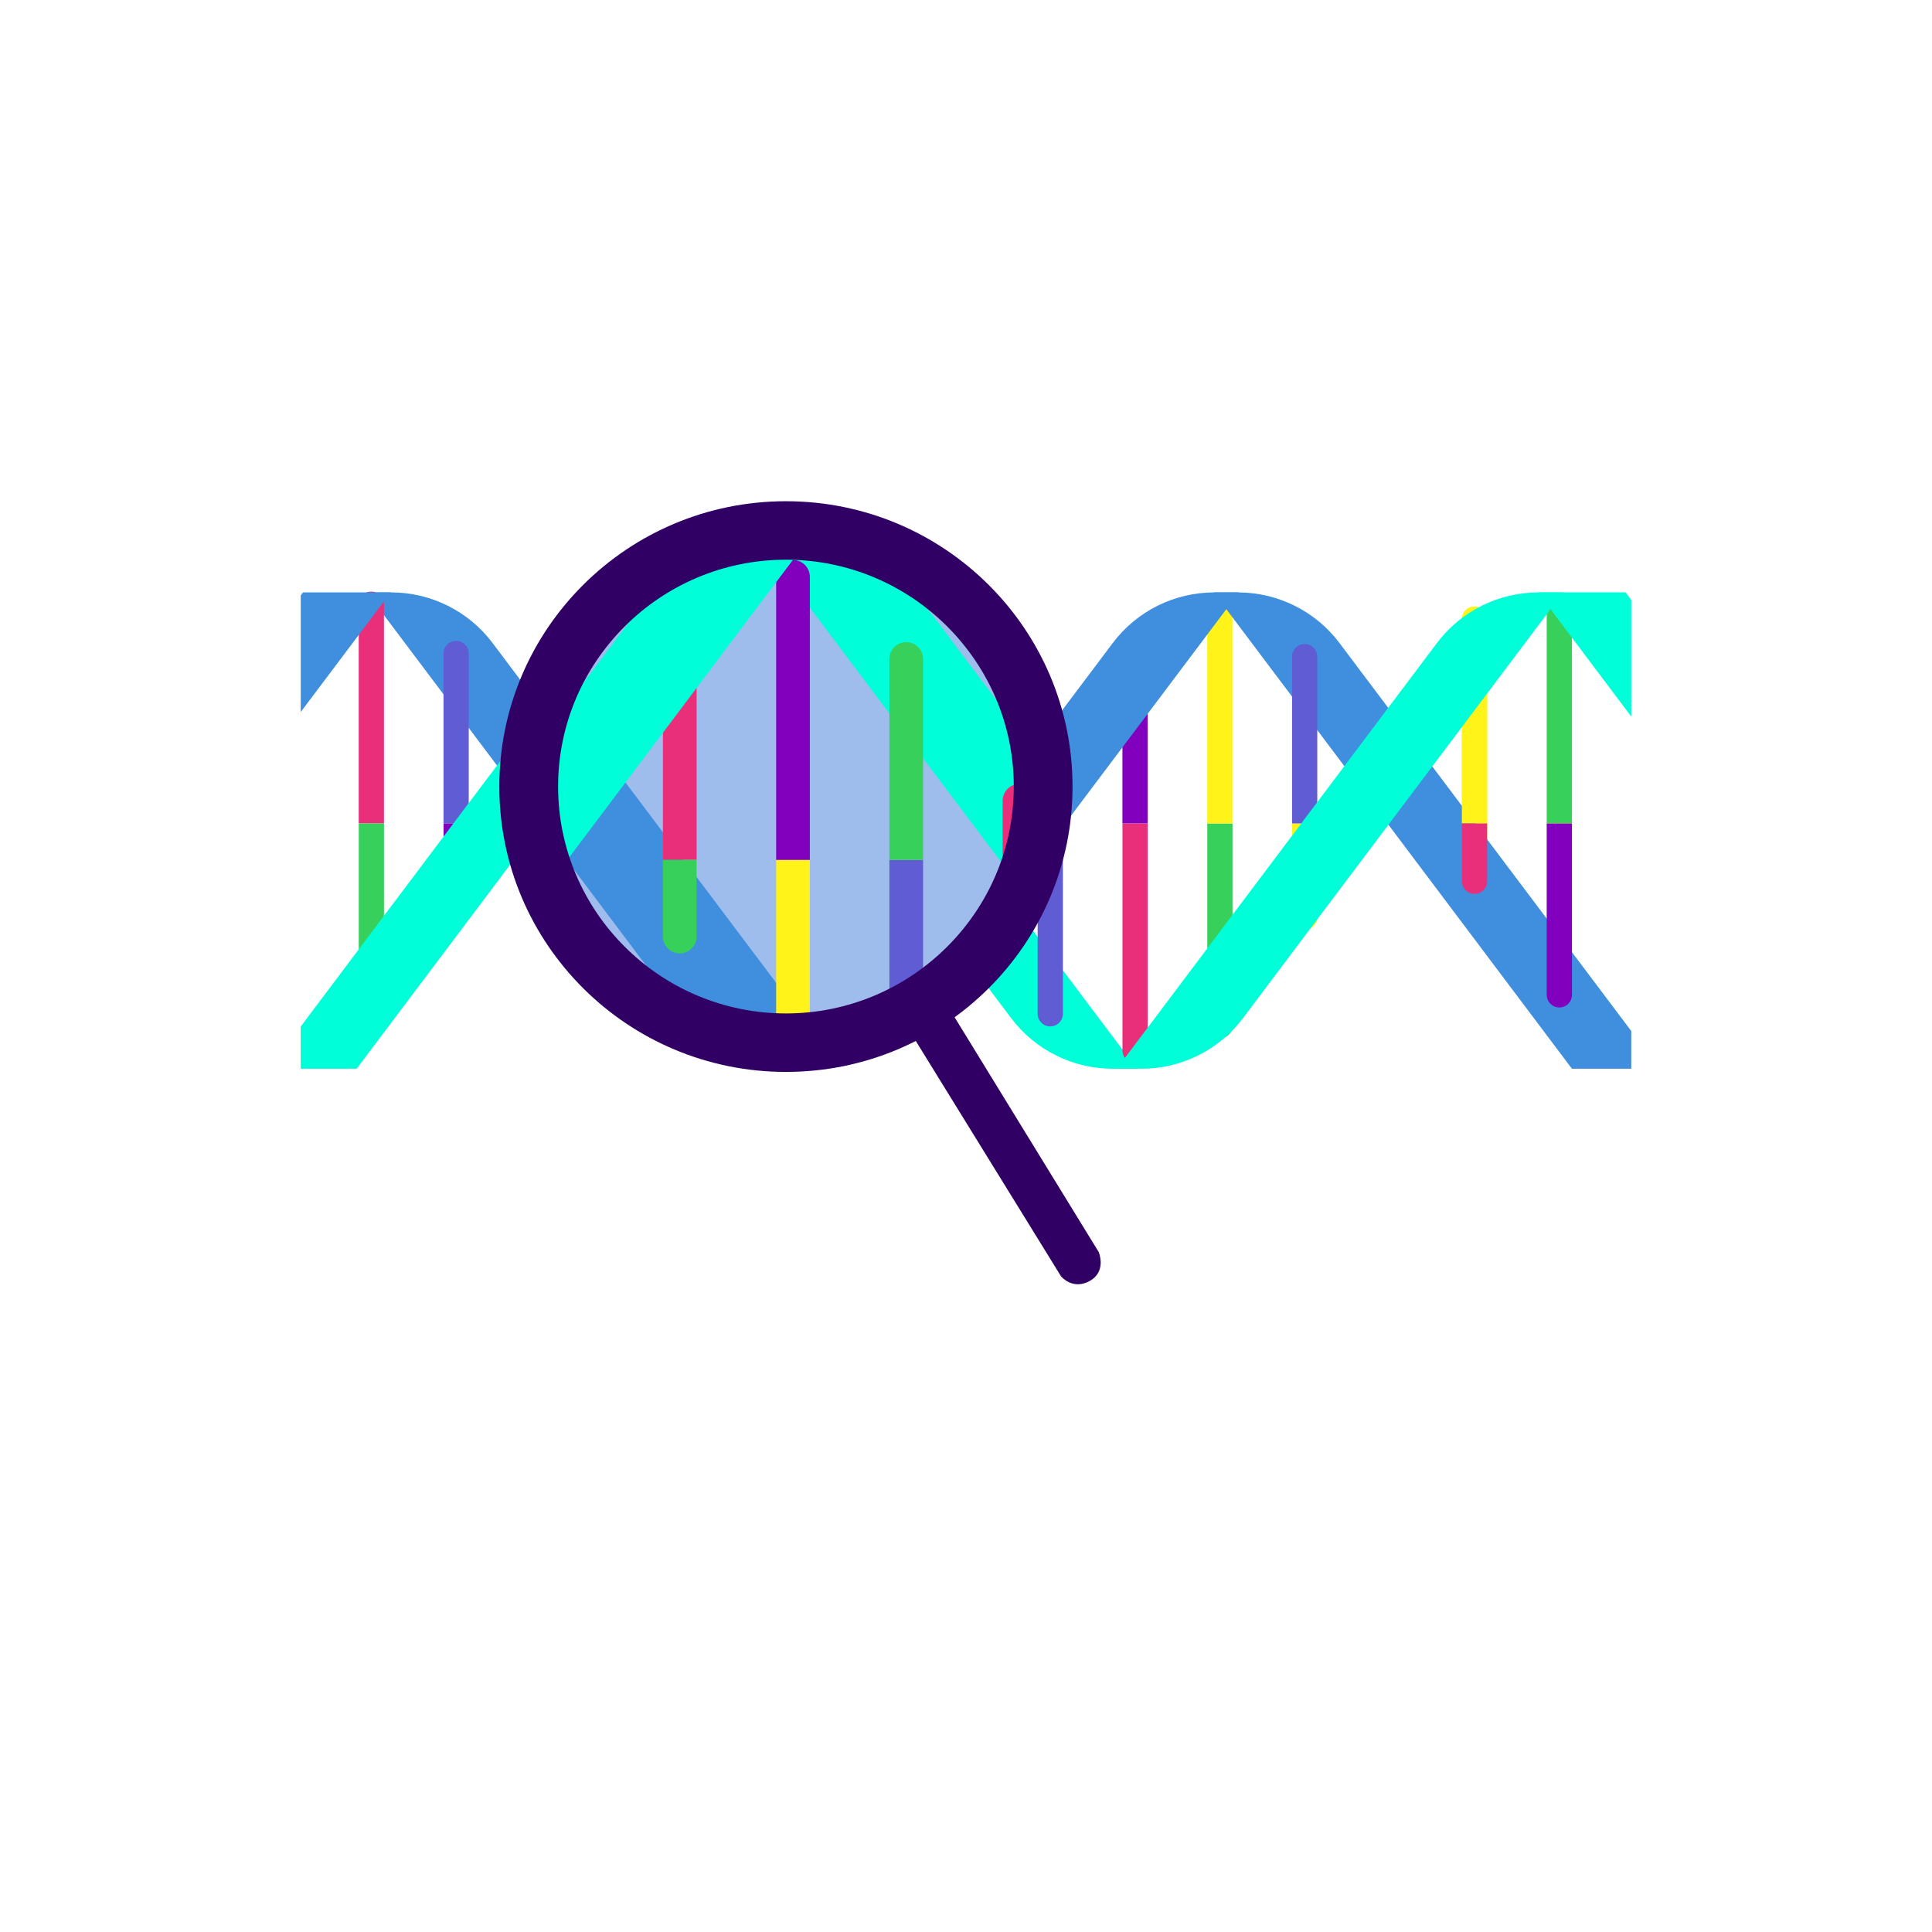 <svg width="106" height="106" viewBox="0 0 106 106" fill="none" xmlns="http://www.w3.org/2000/svg">
<g filter="url(#filter0_d_597_111)">
<circle cx="53" cy="49" r="48.5" fill="white"/>
</g>
<path d="M44.814 35.283L62.375 58.637H61.044C58.854 58.637 56.79 57.606 55.473 55.856L37.912 32.503H39.243C41.434 32.503 43.497 33.533 44.814 35.283Z" fill="#00FFD9"/>
<path d="M27.028 35.284L44.59 58.637H43.259C41.068 58.637 39.005 57.607 37.688 55.857L20.127 32.502H21.458C23.648 32.502 25.712 33.532 27.028 35.282V35.284Z" fill="#3F8FDE"/>
<path d="M61.582 57.631C61.582 58.013 61.892 58.324 62.275 58.324C62.658 58.324 62.968 58.015 62.968 57.631V45.178H61.584V57.631H61.582Z" fill="#E92F79"/>
<path d="M62.275 36.803C61.893 36.803 61.582 37.112 61.582 37.496V45.177H62.967V37.496C62.967 37.114 62.657 36.803 62.274 36.803H62.275Z" fill="#8000BE"/>
<path d="M66.236 56.28C66.236 56.661 66.546 56.972 66.929 56.972C67.312 56.972 67.622 56.663 67.622 56.28V45.178H66.238V56.28H66.236Z" fill="#37D05B"/>
<path d="M66.928 32.645C66.546 32.645 66.235 32.954 66.235 33.337V45.178H67.619V33.337C67.619 32.956 67.309 32.645 66.926 32.645H66.928Z" fill="#FFF31A"/>
<path d="M70.889 50.32C70.889 50.701 71.198 51.012 71.582 51.012C71.965 51.012 72.275 50.703 72.275 50.32V45.178H70.89V50.32H70.889Z" fill="#FFF31A"/>
<path d="M85.553 32.644C85.172 32.644 84.861 32.953 84.861 33.336V45.178H86.245V33.336C86.245 32.955 85.935 32.644 85.552 32.644H85.553Z" fill="#37D05B"/>
<path d="M20.374 32.459C19.992 32.459 19.681 32.769 19.681 33.152V45.178H21.066V33.152C21.066 32.77 20.756 32.459 20.373 32.459H20.374Z" fill="#E92F79"/>
<path d="M25.026 35.161C24.644 35.161 24.333 35.471 24.333 35.854V45.178H25.718V35.854C25.718 35.472 25.408 35.161 25.025 35.161H25.026Z" fill="#605DD4"/>
<path d="M42.923 57.929C42.923 58.311 43.232 58.622 43.615 58.622C43.999 58.622 44.308 58.312 44.308 57.929V45.178H42.924V57.929H42.923Z" fill="#37D05B"/>
<path d="M43.615 36.231C43.234 36.231 42.923 36.541 42.923 36.924V45.178H44.307V36.924C44.307 36.542 43.997 36.231 43.614 36.231H43.615Z" fill="#605DD4"/>
<path d="M48.269 42.059C47.887 42.059 47.576 42.368 47.576 42.751V45.178H48.96V42.751C48.96 42.37 48.651 42.059 48.267 42.059H48.269Z" fill="#E92F79"/>
<path d="M47.576 56.128C47.576 56.51 47.886 56.821 48.269 56.821C48.652 56.821 48.962 56.511 48.962 56.128V45.178H47.578V56.128H47.576Z" fill="#FFF31A"/>
<path d="M57.621 43.014C57.239 43.014 56.928 43.323 56.928 43.706V45.178H58.313V43.706C58.313 43.325 58.003 43.014 57.62 43.014H57.621Z" fill="#FFF31A"/>
<path d="M56.93 55.622C56.93 56.004 57.239 56.315 57.623 56.315C58.006 56.315 58.316 56.005 58.316 55.622V45.178H56.931V55.622H56.93Z" fill="#605DD4"/>
<path d="M34.309 35.712C33.927 35.712 33.616 36.022 33.616 36.405V45.177H35V36.405C35 36.023 34.691 35.712 34.308 35.712H34.309Z" fill="#37D05B"/>
<path d="M33.616 48.33C33.616 48.712 33.926 49.023 34.309 49.023C34.692 49.023 35.002 48.713 35.002 48.33V45.177H33.618V48.33H33.616Z" fill="#E92F79"/>
<path d="M38.27 54.409C38.27 54.791 38.579 55.102 38.963 55.102C39.346 55.102 39.656 54.792 39.656 54.409V45.178H38.271V54.409H38.27Z" fill="#8000BE"/>
<path d="M38.963 32.857C38.581 32.857 38.27 33.167 38.27 33.55V45.178H39.654V33.55C39.654 33.169 39.344 32.857 38.961 32.857H38.963Z" fill="#FFF31A"/>
<path d="M80.899 33.278C80.518 33.278 80.207 33.588 80.207 33.971V45.178H81.591V33.971C81.591 33.589 81.281 33.278 80.898 33.278H80.899Z" fill="#FFF31A"/>
<path d="M80.207 48.349C80.207 48.73 80.516 49.041 80.899 49.041C81.283 49.041 81.592 48.732 81.592 48.349V45.178H80.208V48.349H80.207Z" fill="#FFF31A"/>
<path d="M84.861 54.581C84.861 54.963 85.17 55.274 85.553 55.274C85.937 55.274 86.246 54.965 86.246 54.581V45.178H84.862V54.581H84.861Z" fill="#FFF31A"/>
<path d="M19.681 54.855C19.681 55.237 19.991 55.548 20.374 55.548C20.757 55.548 21.067 55.239 21.067 54.855V45.178H19.683V54.855H19.681Z" fill="#37D05B"/>
<path d="M24.335 48.694C24.335 49.075 24.645 49.386 25.028 49.386C25.411 49.386 25.721 49.077 25.721 48.694V45.178H24.337V48.694H24.335Z" fill="#8000BE"/>
<g style="mix-blend-mode:multiply">
<path d="M61.049 35.283L43.487 58.637H44.843C47.034 58.637 49.098 57.606 50.414 55.856L67.976 32.503H66.62C64.429 32.503 62.365 33.533 61.049 35.283Z" fill="#3F8FDE"/>
</g>
<path d="M67.923 32.502H66.59L86.244 58.636H89.5V56.568L73.494 35.284C72.177 33.532 70.114 32.503 67.923 32.503V32.502Z" fill="#3F8FDE"/>
<path d="M89.188 32.502H84.376L89.5 39.316V32.916L89.188 32.502Z" fill="#00FFD9"/>
<g style="mix-blend-mode:multiply">
<path d="M19.569 58.636L39.223 32.502H37.891C35.701 32.502 33.637 33.532 32.321 35.282L16.5 56.318V58.636H19.568H19.569Z" fill="#00FFD9"/>
</g>
<path d="M21.437 32.502H16.625L16.5 32.669V39.065L21.437 32.502Z" fill="#3F8FDE"/>
<path d="M80.9 33.278C80.518 33.278 80.207 33.588 80.207 33.971V45.178H81.591V33.971C81.591 33.589 81.281 33.278 80.898 33.278H80.9Z" fill="#FFF31A"/>
<path d="M80.207 48.349C80.207 48.73 80.516 49.041 80.9 49.041C81.283 49.041 81.593 48.732 81.593 48.349V45.178H80.208V48.349H80.207Z" fill="#E92F79"/>
<path d="M84.861 54.581C84.861 54.963 85.17 55.274 85.554 55.274C85.937 55.274 86.246 54.965 86.246 54.581V45.178H84.862V54.581H84.861Z" fill="#8000BE"/>
<path d="M71.582 35.334C71.2 35.334 70.889 35.644 70.889 36.027V45.178H72.273V36.027C72.273 35.645 71.964 35.334 71.581 35.334H71.582Z" fill="#605DD4"/>
<g style="mix-blend-mode:multiply">
<path d="M78.835 35.283L61.273 58.637H62.629C64.82 58.637 66.884 57.606 68.2 55.856L85.762 32.503H84.405C82.215 32.503 80.151 33.533 78.835 35.283Z" fill="#00FFD9"/>
</g>
<path d="M43.589 56.284C50.919 56.284 56.861 50.342 56.861 43.012C56.861 35.682 50.919 29.74 43.589 29.74C36.259 29.74 30.317 35.682 30.317 43.012C30.317 50.342 36.259 56.284 43.589 56.284Z" fill="white"/>
<path d="M43.589 29.813C50.865 29.813 56.787 35.734 56.787 43.011C56.787 50.289 50.867 56.21 43.589 56.21C36.311 56.21 30.391 50.289 30.391 43.011C30.391 35.734 36.311 29.813 43.589 29.813ZM43.589 29.666C36.218 29.666 30.243 35.641 30.243 43.011C30.243 50.382 36.218 56.357 43.589 56.357C50.959 56.357 56.934 50.382 56.934 43.011C56.934 35.641 50.959 29.666 43.589 29.666Z" fill="black"/>
<g opacity="0.24">
<path d="M43.589 56.357C50.959 56.357 56.934 50.382 56.934 43.011C56.934 35.641 50.959 29.666 43.589 29.666C36.218 29.666 30.243 35.641 30.243 43.011C30.243 50.382 36.218 56.357 43.589 56.357Z" fill="#605DD4"/>
</g>
<g opacity="0.38">
<path d="M42.741 56.284C50.071 56.284 56.013 50.342 56.013 43.012C56.013 35.682 50.071 29.74 42.741 29.74C35.411 29.74 29.47 35.682 29.47 43.012C29.47 50.342 35.411 56.284 42.741 56.284Z" fill="#3F8FDE"/>
<path d="M42.741 29.813C50.018 29.813 55.939 35.734 55.939 43.011C55.939 50.289 50.019 56.21 42.741 56.21C35.463 56.21 29.543 50.289 29.543 43.011C29.543 35.734 35.463 29.813 42.741 29.813ZM42.741 29.666C35.37 29.666 29.396 35.641 29.396 43.011C29.396 50.382 35.37 56.357 42.741 56.357C50.112 56.357 56.087 50.382 56.087 43.011C56.087 35.641 50.112 29.666 42.741 29.666Z" fill="#300064"/>
</g>
<path d="M55.982 48.702L42.106 30.25H43.884C46.809 30.25 49.564 31.625 51.322 33.963L58.006 42.851L55.984 48.702H55.982Z" fill="#00FFD9"/>
<path d="M38.929 57.605L28.202 43.339L30.332 37.633L45.165 57.354L38.929 57.605Z" fill="#3F8FDE"/>
<path d="M48.797 55.004C48.797 55.238 49.211 55.428 49.721 55.428C50.231 55.428 50.645 55.238 50.645 55.004V47.176H48.797V55.004Z" fill="#605DD4"/>
<path d="M49.721 35.23C49.211 35.23 48.797 35.644 48.797 36.154V47.176H50.645V36.154C50.645 35.644 50.231 35.23 49.721 35.23Z" fill="#37D05B"/>
<path d="M55.935 43.011C55.425 43.011 55.011 43.425 55.011 43.935V47.174H56.859V43.935C56.859 43.425 56.445 43.011 55.935 43.011Z" fill="#E92F79"/>
<path d="M37.295 34.537C36.785 34.537 36.371 34.951 36.371 35.461V47.175H38.22V35.461C38.22 34.951 37.805 34.537 37.295 34.537Z" fill="#E92F79"/>
<path d="M36.37 51.385C36.37 51.895 36.784 52.309 37.294 52.309C37.804 52.309 38.218 51.895 38.218 51.385V47.176H36.37V51.385Z" fill="#37D05B"/>
<path d="M42.584 57.688C42.584 58.123 42.998 58.477 43.508 58.477C44.018 58.477 44.432 58.124 44.432 57.688V47.176H42.584V57.688Z" fill="#FFF31A"/>
<path d="M43.508 30.725C42.998 30.725 42.584 31.139 42.584 31.649V47.176H44.432V31.649C44.432 31.139 44.018 30.725 43.508 30.725Z" fill="#8000BE"/>
<g style="mix-blend-mode:multiply">
<path d="M29.946 48.746L43.856 30.25H42.078C39.153 30.25 36.398 31.625 34.639 33.963L28.16 42.578L29.946 48.746Z" fill="#00FFD9"/>
</g>
<path d="M49.933 56.607L50.977 55.922L52.021 55.236L60.282 68.695C60.282 68.695 60.734 69.755 59.789 70.28C58.845 70.805 58.214 70.026 58.214 70.026L49.933 56.607Z" fill="#300064"/>
<path d="M55.622 43.156C55.622 50.019 50.014 55.603 43.121 55.603C36.228 55.603 30.62 50.019 30.62 43.156C30.62 36.292 36.228 30.708 43.121 30.708C50.014 30.708 55.622 36.292 55.622 43.156ZM58.845 43.156C58.845 34.508 51.804 27.5 43.12 27.5C34.436 27.5 27.395 34.51 27.395 43.156C27.395 51.801 34.436 58.811 43.12 58.811C51.804 58.811 58.845 51.801 58.845 43.156Z" fill="#300064"/>
<defs>
<filter id="filter0_d_597_111" x="0.5" y="0.5" width="105" height="105" filterUnits="userSpaceOnUse" color-interpolation-filters="sRGB">
<feFlood flood-opacity="0" result="BackgroundImageFix"/>
<feColorMatrix in="SourceAlpha" type="matrix" values="0 0 0 0 0 0 0 0 0 0 0 0 0 0 0 0 0 0 127 0" result="hardAlpha"/>
<feOffset dy="4"/>
<feGaussianBlur stdDeviation="2"/>
<feComposite in2="hardAlpha" operator="out"/>
<feColorMatrix type="matrix" values="0 0 0 0 0 0 0 0 0 0 0 0 0 0 0 0 0 0 0.25 0"/>
<feBlend mode="normal" in2="BackgroundImageFix" result="effect1_dropShadow_597_111"/>
<feBlend mode="normal" in="SourceGraphic" in2="effect1_dropShadow_597_111" result="shape"/>
</filter>
</defs>
</svg>
